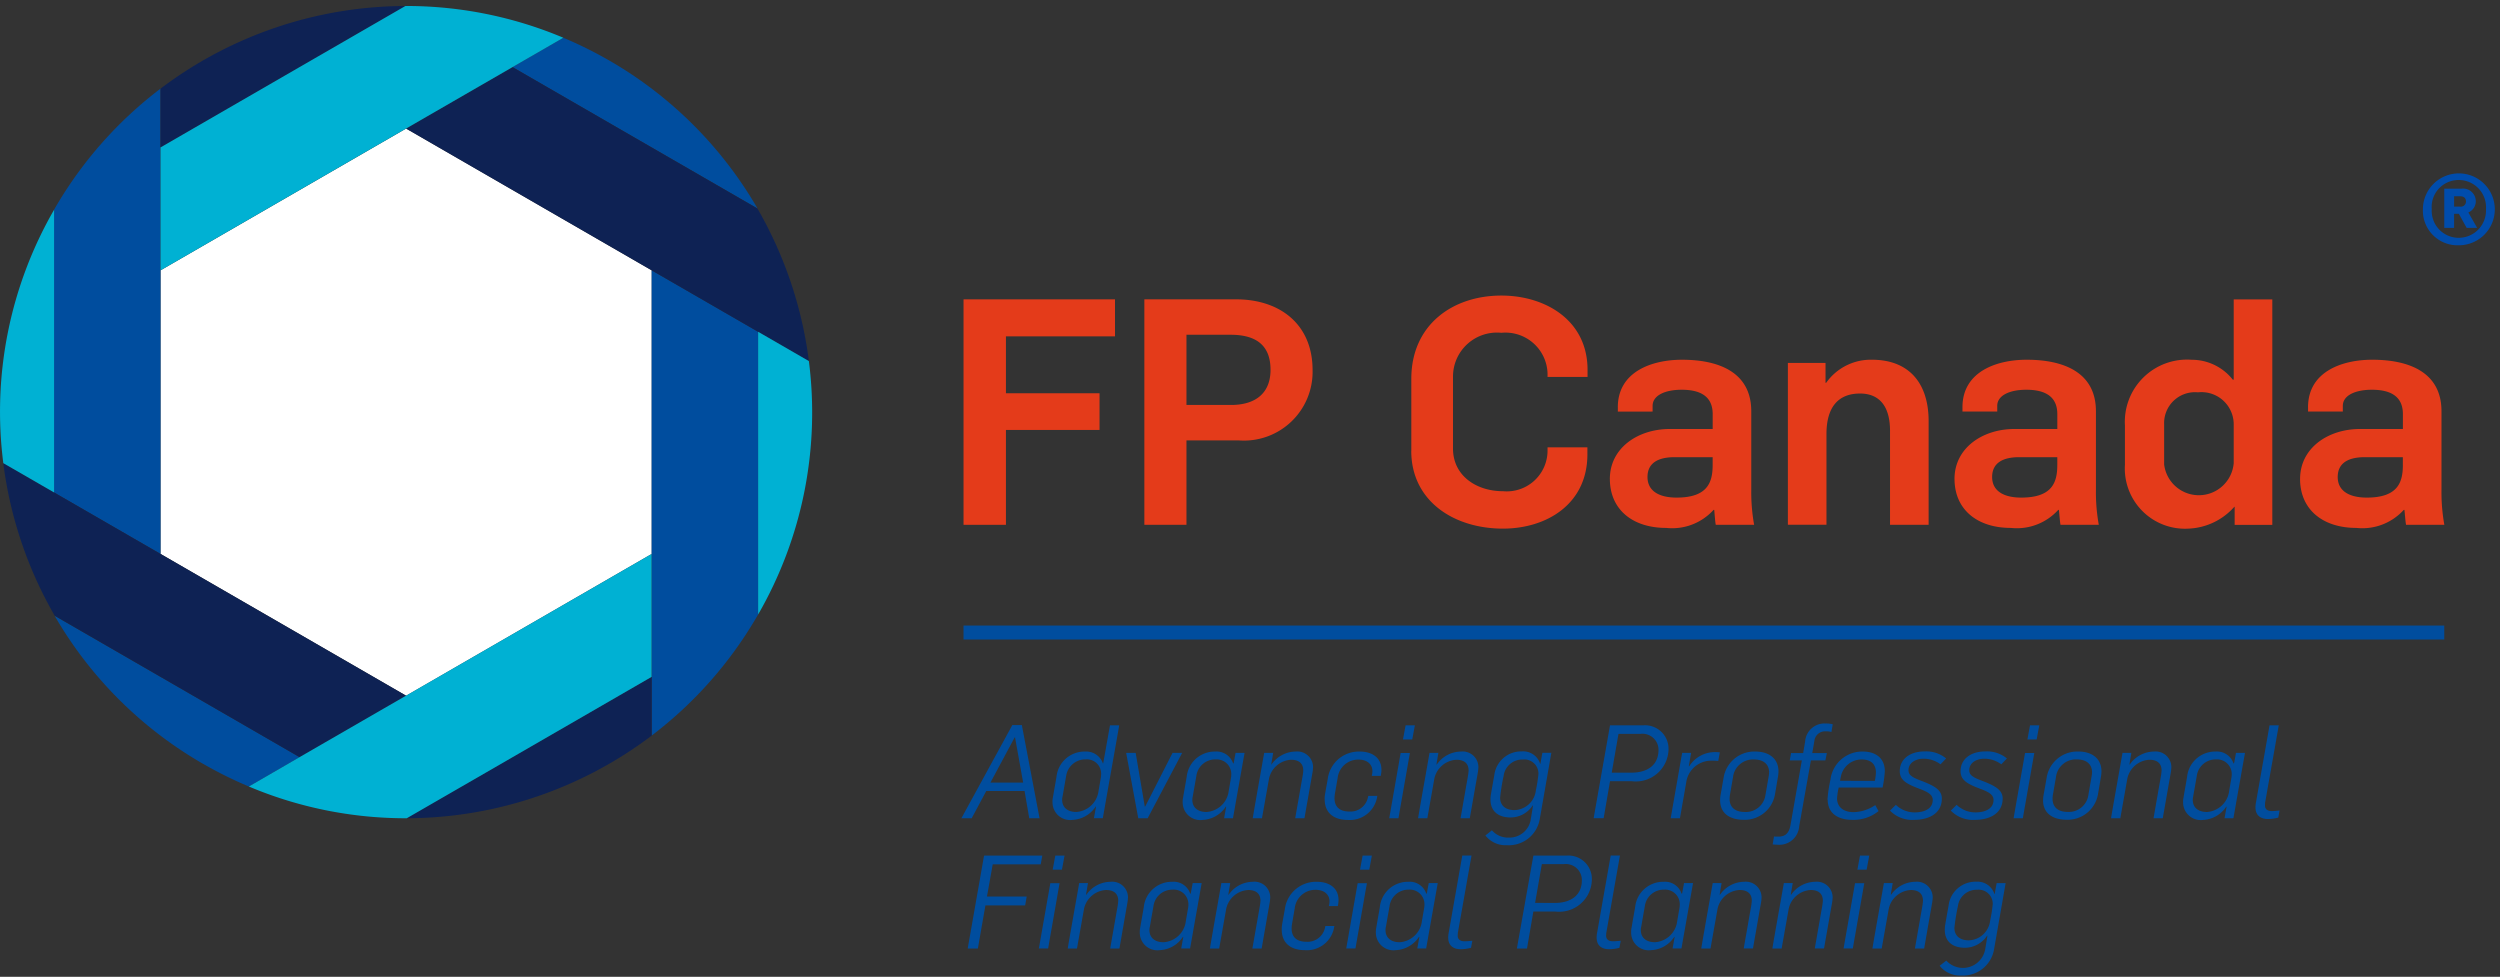 <svg id="LOGO:_Home" data-name="LOGO: Home" xmlns="http://www.w3.org/2000/svg" xmlns:xlink="http://www.w3.org/1999/xlink" width="151" height="59" viewBox="0 0 151 59">
  <rect x="0" y="0" width="151" height="59" fill="#333333" stroke="none"/>
  <defs>
    <clipPath id="clip-path">
      <rect id="Rectangle_22" data-name="Rectangle 22" width="150.685" height="58.578" fill="none"/>
    </clipPath>
  </defs>
  <g id="Group_7" data-name="Group 7" transform="translate(0 0.34)">
    <g id="Group_6" data-name="Group 6" transform="translate(0 0)" clip-path="url(#clip-path)">
      <path id="Path_51" data-name="Path 51" d="M68.572,23.465V19.11c0-3.228,2.464-5.023,5.444-5.023,2.6,0,5.2,1.451,5.2,4.489V19H76.8V18.8a2.543,2.543,0,0,0-2.788-2.464,2.656,2.656,0,0,0-2.923,2.635v4.355c0,1.643,1.413,2.578,3.018,2.578A2.465,2.465,0,0,0,76.8,23.445v-.19h2.407v.42c0,3.037-2.5,4.489-5.1,4.489-2.961,0-5.539-1.662-5.539-4.7" transform="translate(16.672 3.425)" fill="#e43b1a"/>
      <path id="Path_52" data-name="Path 52" d="M78.218,24.407c0-1.891,1.719-3.018,3.611-3.018h2.6v-.9c0-1.031-.687-1.471-1.872-1.471-1.012,0-1.757.344-1.757.975v.343H78.7v-.266c0-2.139,2.044-2.865,3.877-2.865,2.177,0,4.183.726,4.183,3.113v4.756a11.127,11.127,0,0,0,.172,2.1H84.616c-.037-.153-.076-.745-.094-.9h-.039a3.373,3.373,0,0,1-2.864,1.089c-2.025,0-3.4-1.108-3.4-2.961m6.208-.84V23.09H82.135c-.995,0-1.643.344-1.643,1.2,0,.822.669,1.242,1.758,1.242,1.871,0,2.177-.917,2.177-1.968" transform="translate(19.017 4.183)" fill="#e43b1a"/>
      <path id="Path_53" data-name="Path 53" d="M86.868,17.4h2.274v1.2h.037a3.3,3.3,0,0,1,2.77-1.395c2.2,0,3.42,1.376,3.42,3.706v6.264H93.038V21.5c0-1.471-.63-2.254-1.815-2.254-1.279,0-2.024.783-2.024,2.445v5.481H86.868Z" transform="translate(21.12 4.183)" fill="#e43b1a"/>
      <path id="Path_54" data-name="Path 54" d="M94.963,24.407c0-1.891,1.719-3.018,3.61-3.018h2.6v-.9c0-1.031-.689-1.471-1.872-1.471-1.012,0-1.757.344-1.757.975v.343h-2.1v-.266c0-2.139,2.045-2.865,3.879-2.865,2.177,0,4.182.726,4.182,3.113v4.756a11.015,11.015,0,0,0,.173,2.1h-2.312c-.037-.153-.076-.745-.1-.9h-.037a3.374,3.374,0,0,1-2.865,1.089c-2.025,0-3.4-1.108-3.4-2.961m6.208-.84V23.09H98.879c-.993,0-1.643.344-1.643,1.2,0,.822.669,1.242,1.758,1.242,1.872,0,2.178-.917,2.178-1.968" transform="translate(23.089 4.183)" fill="#e43b1a"/>
      <path id="Path_55" data-name="Path 55" d="M103.244,24.261V21.892a3.758,3.758,0,0,1,4.029-3.972,3.16,3.16,0,0,1,2.484,1.2h.057V14.272h2.331V27.891h-2.274V26.8h-.019a3.9,3.9,0,0,1-2.751,1.318,3.636,3.636,0,0,1-3.857-3.859m6.57-.076V21.778a1.945,1.945,0,0,0-2.158-1.891,1.865,1.865,0,0,0-2.044,1.929v2.425a2.112,2.112,0,0,0,4.2-.057" transform="translate(25.102 3.47)" fill="#e43b1a"/>
      <path id="Path_56" data-name="Path 56" d="M111.754,24.407c0-1.891,1.718-3.018,3.61-3.018h2.6v-.9c0-1.031-.687-1.471-1.872-1.471-1.012,0-1.757.344-1.757.975v.343h-2.1v-.266c0-2.139,2.044-2.865,3.877-2.865,2.177,0,4.183.726,4.183,3.113v4.756a11.126,11.126,0,0,0,.172,2.1h-2.311c-.039-.153-.077-.745-.1-.9h-.039a3.373,3.373,0,0,1-2.864,1.089c-2.025,0-3.4-1.108-3.4-2.961m6.207-.84V23.09H115.67c-.994,0-1.643.344-1.643,1.2,0,.822.669,1.242,1.758,1.242,1.871,0,2.177-.917,2.177-1.968" transform="translate(27.171 4.183)" fill="#e43b1a"/>
      <path id="Path_57" data-name="Path 57" d="M46.816,14.272h9.148v2.235H49.376v3.437h5.654V22.16H49.376v5.73h-2.56Z" transform="translate(11.382 3.469)" fill="#e43b1a"/>
      <path id="Path_58" data-name="Path 58" d="M55.6,14.271h5.539c2.635,0,4.622,1.491,4.622,4.279a4.152,4.152,0,0,1-4.488,4.24H58.143v5.1H55.6Zm5.234,6.38c1.471,0,2.387-.706,2.387-2.121,0-1.6-1.012-2.12-2.425-2.12H58.143v4.24Z" transform="translate(13.519 3.469)" fill="#e43b1a"/>
      <path id="Path_59" data-name="Path 59" d="M31.663,29.99v0Z" transform="translate(7.698 3.127)" fill="#fff"/>
      <path id="Path_60" data-name="Path 60" d="M7.8,14.536h0L22.632,5.972Z" transform="translate(1.896 1.452)" fill="#fff"/>
      <path id="Path_61" data-name="Path 61" d="M7.8,12.861v0Z" transform="translate(1.896 3.127)" fill="#fff"/>
      <path id="Path_62" data-name="Path 62" d="M7.8,31.665l14.834,8.564,14.834-8.564V14.536L22.807,6.073l-.175-.1L7.8,14.536Z" transform="translate(1.896 1.452)" fill="#fff"/>
      <path id="Path_63" data-name="Path 63" d="M11.619,38.586a24.528,24.528,0,0,0,2.765,1.372l3.069-1.771-14.8-8.543a24.426,24.426,0,0,0,8.962,8.942" transform="translate(0.646 7.207)" fill="#004d9e"/>
      <path id="Path_64" data-name="Path 64" d="M30.736,2.932a24.514,24.514,0,0,0-2.765-1.371L24.9,3.332l14.8,8.542a24.426,24.426,0,0,0-8.962-8.942" transform="translate(6.054 0.379)" fill="#004d9e"/>
      <path id="Path_65" data-name="Path 65" d="M38.092,16.573l-6.429-3.712v28.1a24.446,24.446,0,0,0,6.383-7.235l.024-.04.022-.04V16.573Z" transform="translate(7.698 3.127)" fill="#004d9e"/>
      <path id="Path_66" data-name="Path 66" d="M9.055,15.007V4.034a24.441,24.441,0,0,0-6.383,7.234l-.024.041-.022.04V28.424l6.429,3.712Z" transform="translate(0.638 0.98)" fill="#004d9e"/>
      <path id="Path_67" data-name="Path 67" d="M34.557,36.161V32.612L19.762,41.154a24.624,24.624,0,0,0,14.795-4.992" transform="translate(4.805 7.929)" fill="#0e2254"/>
      <path id="Path_68" data-name="Path 68" d="M7.8,5.01V8.56L22.593.018A24.621,24.621,0,0,0,7.8,5.01" transform="translate(1.896 0.004)" fill="#0e2254"/>
      <path id="Path_69" data-name="Path 69" d="M19.739,0,19.7.024h.078Z" transform="translate(4.789 0)" fill="#0e2254"/>
      <path id="Path_70" data-name="Path 70" d="M40.994,11.6c-.012-.024-.025-.046-.039-.068l-6.391-3.69-8.4-4.852L19.73,6.7l.175.1,14.659,8.463,6.429,3.712,3.067,1.77A24.64,24.64,0,0,0,40.994,11.6" transform="translate(4.797 0.726)" fill="#0e2254"/>
      <path id="Path_71" data-name="Path 71" d="M3.226,24,.159,22.23a24.64,24.64,0,0,0,3.067,9.148c.012.022.025.046.039.068l6.391,3.69,8.4,4.853,6.429-3.713L9.655,27.712Z" transform="translate(0.039 5.404)" fill="#0e2254"/>
      <path id="Path_72" data-name="Path 72" d="M.2,25.223l3.067,1.77V9.918A24.417,24.417,0,0,0,.2,25.223" transform="translate(0 2.411)" fill="#00b1d3"/>
      <path id="Path_73" data-name="Path 73" d="M36.835,15.847V32.923A24.416,24.416,0,0,0,39.9,17.617Z" transform="translate(8.956 3.853)" fill="#00b1d3"/>
      <path id="Path_74" data-name="Path 74" d="M29.061,3.708,32.13,1.936A24.373,24.373,0,0,0,22.67.018h-.078L16.2,3.708,7.8,8.561v7.424L22.631,7.42Z" transform="translate(1.896 0.004)" fill="#00b1d3"/>
      <path id="Path_75" data-name="Path 75" d="M21.589,35.2h0l-6.429,3.712L12.09,40.688a24.369,24.369,0,0,0,9.46,1.918h.078l6.39-3.688,8.4-4.853V26.641Z" transform="translate(2.939 6.477)" fill="#00b1d3"/>
      <path id="Path_76" data-name="Path 76" d="M49.787,34.957h.576l1.07,5.628H50.81l-.283-1.646H48.213l-.881,1.646H46.71Zm.654,3.471L49.952,35.7h-.024l-1.463,2.731Z" transform="translate(11.357 8.499)" fill="#004d9e"/>
      <path id="Path_77" data-name="Path 77" d="M51.137,39.589a1.179,1.179,0,0,1,.031-.291c.024-.174.189-1.063.213-1.236a1.7,1.7,0,0,1,1.724-1.51,1.067,1.067,0,0,1,1.078.716H54.2l.41-2.3h.558l-.992,5.611h-.535l.126-.7h-.024a1.772,1.772,0,0,1-1.392.8,1.066,1.066,0,0,1-1.212-1.086m2.77-.6.142-.827a1.379,1.379,0,0,0,.024-.251.861.861,0,0,0-.929-.89,1.169,1.169,0,0,0-1.181.992l-.22,1.251a.826.826,0,0,0-.024.2c0,.456.323.732.85.732a1.446,1.446,0,0,0,1.338-1.2" transform="translate(12.433 8.502)" fill="#004d9e"/>
      <path id="Path_78" data-name="Path 78" d="M54.717,36.306h.574l.551,3.242h.024l1.653-3.242H58.1l-2.085,3.951h-.567Z" transform="translate(13.303 8.827)" fill="#004d9e"/>
      <path id="Path_79" data-name="Path 79" d="M57.463,39.28a1.18,1.18,0,0,1,.031-.291c.024-.174.189-1.063.213-1.236a1.7,1.7,0,0,1,1.716-1.51,1.053,1.053,0,0,1,1.086.716h.031l.118-.638H61.2l-.7,3.951h-.535l.126-.7h-.024a1.772,1.772,0,0,1-1.392.8,1.066,1.066,0,0,1-1.212-1.086m2.77-.6.142-.827a1.273,1.273,0,0,0,.024-.235.884.884,0,0,0-.952-.906,1.147,1.147,0,0,0-1.157.992l-.22,1.251a.826.826,0,0,0-.024.2c0,.456.323.732.85.732a1.446,1.446,0,0,0,1.338-1.2" transform="translate(13.971 8.811)" fill="#004d9e"/>
      <path id="Path_80" data-name="Path 80" d="M61.563,36.321H62.1l-.117.7H62a1.79,1.79,0,0,1,1.454-.778.95.95,0,0,1,1.055.944,2.509,2.509,0,0,1-.04.354l-.48,2.731h-.559l.441-2.511a3.266,3.266,0,0,0,.047-.369c0-.449-.283-.653-.74-.653a1.438,1.438,0,0,0-1.346,1.234l-.409,2.3h-.558c.094-.59.589-3.36.692-3.951" transform="translate(14.8 8.811)" fill="#004d9e"/>
      <path id="Path_81" data-name="Path 81" d="M64.359,39.138a1.925,1.925,0,0,1,.032-.362l.157-.881a1.894,1.894,0,0,1,1.928-1.652c.8,0,1.315.409,1.315,1.1a1.691,1.691,0,0,1-.024.267l-.016.1h-.543l.024-.133a1.011,1.011,0,0,0,.015-.149c0-.378-.275-.7-.849-.7a1.251,1.251,0,0,0-1.252,1.109l-.165.953a1.8,1.8,0,0,0-.024.275c0,.489.283.8.89.8a1.073,1.073,0,0,0,1.125-.842L67,38.918h.543l-.016.087a1.671,1.671,0,0,1-1.763,1.369c-.865,0-1.4-.44-1.4-1.236" transform="translate(15.648 8.811)" fill="#004d9e"/>
      <path id="Path_82" data-name="Path 82" d="M68.189,36.638h.558l-.692,3.943H67.5Zm.3-1.668h.559l-.158.85H68.33Z" transform="translate(16.41 8.502)" fill="#004d9e"/>
      <path id="Path_83" data-name="Path 83" d="M69.591,36.321h.535l-.117.7h.024a1.792,1.792,0,0,1,1.456-.778.95.95,0,0,1,1.054.944,2.511,2.511,0,0,1-.04.354l-.48,2.731h-.558l.44-2.511a3.266,3.266,0,0,0,.047-.369c0-.449-.283-.653-.738-.653a1.438,1.438,0,0,0-1.348,1.234l-.408,2.3H68.9c.094-.59.59-3.36.692-3.951" transform="translate(16.752 8.811)" fill="#004d9e"/>
      <path id="Path_84" data-name="Path 84" d="M72.171,41.312,72.564,41a1.287,1.287,0,0,0,1.023.441,1.3,1.3,0,0,0,1.33-1.141c.016-.087.118-.716.133-.8h-.022a1.605,1.605,0,0,1-1.338.725c-.74,0-1.212-.378-1.212-1.079a1.8,1.8,0,0,1,.031-.338c.024-.165.18-1.016.2-1.141a1.634,1.634,0,0,1,1.668-1.432,1.067,1.067,0,0,1,1.1.748h.016l.118-.663h.543l-.692,3.959A1.9,1.9,0,0,1,73.469,41.9a1.542,1.542,0,0,1-1.3-.59M75.217,38.6a8.862,8.862,0,0,0,.157-.991.85.85,0,0,0-.944-.883,1.132,1.132,0,0,0-1.157.985,11.681,11.681,0,0,0-.213,1.321c0,.456.316.748.858.748a1.34,1.34,0,0,0,1.3-1.181" transform="translate(17.547 8.81)" fill="#004d9e"/>
      <path id="Path_85" data-name="Path 85" d="M78.42,34.97h1.992A1.416,1.416,0,0,1,81.954,36.4a1.974,1.974,0,0,1-2.212,1.944H78.42l-.385,2.235h-.605Zm1.3,2.857c.92,0,1.629-.425,1.629-1.377a.97.97,0,0,0-1.078-.968H78.932l-.409,2.346Z" transform="translate(18.825 8.502)" fill="#004d9e"/>
      <path id="Path_86" data-name="Path 86" d="M81.865,36.315h.543l-.142.811h.024a1.846,1.846,0,0,1,1.581-.858,2.641,2.641,0,0,1,.269.016l-.094.52a3.287,3.287,0,0,0-.387-.016,1.519,1.519,0,0,0-1.55,1.329l-.377,2.149h-.559Z" transform="translate(19.736 8.818)" fill="#004d9e"/>
      <path id="Path_87" data-name="Path 87" d="M83.574,39.193a1.686,1.686,0,0,1,.031-.338l.18-1.031A1.878,1.878,0,0,1,85.7,36.242c.818,0,1.4.416,1.4,1.2a2.107,2.107,0,0,1-.039.37l-.165.976A1.855,1.855,0,0,1,85,40.365c-.811,0-1.423-.369-1.423-1.172m2.746-.378.18-1.047a1.859,1.859,0,0,0,.032-.26c0-.5-.338-.787-.921-.787A1.214,1.214,0,0,0,84.352,37.8l-.18,1.038a1.566,1.566,0,0,0-.024.267c0,.5.331.787.912.787a1.193,1.193,0,0,0,1.259-1.078" transform="translate(20.32 8.811)" fill="#004d9e"/>
      <path id="Path_88" data-name="Path 88" d="M86.129,42.184l.078-.48c.063.007.213.007.276.007.433,0,.636-.244.716-.669l.692-3.935H87.16l.078-.441h.732l.118-.692a1.171,1.171,0,0,1,1.244-1.094,1.48,1.48,0,0,1,.424.047l-.078.465a1.3,1.3,0,0,0-.369-.04.649.649,0,0,0-.663.59l-.126.724H89.4l-.087.441h-.874l-.709,3.982A1.2,1.2,0,0,1,86.42,42.2c-.071,0-.22-.009-.291-.016" transform="translate(20.941 8.48)" fill="#004d9e"/>
      <path id="Path_89" data-name="Path 89" d="M88.792,39.146a8.206,8.206,0,0,1,.181-1.212,1.934,1.934,0,0,1,1.952-1.692c.779,0,1.33.4,1.33,1.188a6.682,6.682,0,0,1-.134.985H89.47a4.126,4.126,0,0,0-.1.653c0,.543.41.834,1,.834a2.4,2.4,0,0,0,1.307-.425l.2.362a2.4,2.4,0,0,1-1.6.528c-.818,0-1.472-.37-1.472-1.221m2.849-1.132a3.109,3.109,0,0,0,.063-.5c0-.487-.276-.794-.866-.794a1.276,1.276,0,0,0-1.251,1.038c-.009.04-.047.213-.047.252Z" transform="translate(21.588 8.811)" fill="#004d9e"/>
      <path id="Path_90" data-name="Path 90" d="M91.829,39.809l.354-.346a1.624,1.624,0,0,0,1.149.455c.48,0,1.078-.164,1.078-.755,0-.338-.346-.5-.842-.685-.725-.276-1.149-.5-1.149-1.054,0-.7.582-1.188,1.5-1.188a1.876,1.876,0,0,1,1.3.425l-.338.354a1.721,1.721,0,0,0-1.023-.339c-.487,0-.912.252-.912.694,0,.275.182.416.724.622.842.315,1.29.574,1.29,1.087,0,.958-.865,1.29-1.66,1.29a1.864,1.864,0,0,1-1.472-.559" transform="translate(22.327 8.81)" fill="#004d9e"/>
      <path id="Path_91" data-name="Path 91" d="M94.783,39.809l.353-.346a1.624,1.624,0,0,0,1.15.455c.479,0,1.078-.164,1.078-.755,0-.338-.347-.5-.843-.685-.725-.276-1.149-.5-1.149-1.054,0-.7.582-1.188,1.5-1.188a1.872,1.872,0,0,1,1.3.425l-.338.354a1.718,1.718,0,0,0-1.023-.339c-.489,0-.912.252-.912.694,0,.275.181.416.724.622.843.315,1.292.574,1.292,1.087,0,.958-.866,1.29-1.661,1.29a1.863,1.863,0,0,1-1.471-.559" transform="translate(23.045 8.81)" fill="#004d9e"/>
      <path id="Path_92" data-name="Path 92" d="M98.527,36.638h.558l-.692,3.943h-.559Zm.3-1.668h.559l-.158.85h-.558Z" transform="translate(23.786 8.502)" fill="#004d9e"/>
      <path id="Path_93" data-name="Path 93" d="M99.269,39.193a1.687,1.687,0,0,1,.031-.338l.182-1.031a1.877,1.877,0,0,1,1.912-1.583c.818,0,1.4.416,1.4,1.2a2.115,2.115,0,0,1-.04.37l-.165.976a1.855,1.855,0,0,1-1.9,1.574c-.811,0-1.423-.369-1.423-1.172m2.746-.378.182-1.047a2.037,2.037,0,0,0,.031-.26c0-.5-.338-.787-.92-.787a1.214,1.214,0,0,0-1.261,1.079l-.18,1.038a1.566,1.566,0,0,0-.024.267c0,.5.331.787.912.787a1.192,1.192,0,0,0,1.259-1.078" transform="translate(24.135 8.811)" fill="#004d9e"/>
      <path id="Path_94" data-name="Path 94" d="M103.261,36.321h.535l-.117.7h.024a1.792,1.792,0,0,1,1.456-.778.95.95,0,0,1,1.054.944,2.511,2.511,0,0,1-.04.354l-.48,2.731h-.558l.44-2.511a3.266,3.266,0,0,0,.047-.369c0-.449-.283-.653-.74-.653a1.438,1.438,0,0,0-1.346,1.234l-.408,2.3h-.559c.094-.59.59-3.36.692-3.951" transform="translate(24.938 8.811)" fill="#004d9e"/>
      <path id="Path_95" data-name="Path 95" d="M106.071,39.28a1.179,1.179,0,0,1,.031-.291c.024-.174.188-1.063.211-1.236a1.7,1.7,0,0,1,1.717-1.51,1.051,1.051,0,0,1,1.085.716h.032l.118-.638h.543l-.7,3.951h-.536l.127-.7h-.024a1.772,1.772,0,0,1-1.392.8,1.066,1.066,0,0,1-1.212-1.086m2.77-.6.142-.827a1.392,1.392,0,0,0,.024-.235.885.885,0,0,0-.952-.906,1.147,1.147,0,0,0-1.157.992l-.22,1.251a.826.826,0,0,0-.024.2c0,.456.323.732.85.732a1.447,1.447,0,0,0,1.338-1.2" transform="translate(25.789 8.811)" fill="#004d9e"/>
      <path id="Path_96" data-name="Path 96" d="M109.587,39.936a1.47,1.47,0,0,1,.03-.315l.819-4.652h.558l-.827,4.675c0,.04-.006.126-.006.165,0,.244.179.338.416.338.15,0,.339-.024.464-.032l-.078.426a2.594,2.594,0,0,1-.613.086c-.513,0-.763-.275-.763-.692" transform="translate(26.644 8.502)" fill="#004d9e"/>
      <path id="Path_97" data-name="Path 97" d="M48.006,41.3h3.517l-.094.527h-2.9l-.347,1.944h2.4l-.094.535h-2.4l-.456,2.606h-.614Z" transform="translate(11.431 10.04)" fill="#004d9e"/>
      <path id="Path_98" data-name="Path 98" d="M51.168,42.965h.558l-.692,3.943h-.559Zm.3-1.668h.559l-.158.85h-.558Z" transform="translate(12.272 10.04)" fill="#004d9e"/>
      <path id="Path_99" data-name="Path 99" d="M52.57,42.648H53.1l-.117.7h.024a1.792,1.792,0,0,1,1.456-.778.95.95,0,0,1,1.054.944,2.511,2.511,0,0,1-.04.354L55,46.6h-.558l.44-2.511a3.266,3.266,0,0,0,.047-.369c0-.449-.283-.653-.74-.653A1.438,1.438,0,0,0,52.845,44.3l-.408,2.3h-.559c.094-.59.59-3.36.692-3.951" transform="translate(12.613 10.35)" fill="#004d9e"/>
      <path id="Path_100" data-name="Path 100" d="M55.379,45.607a1.179,1.179,0,0,1,.031-.291c.024-.174.189-1.063.213-1.236a1.7,1.7,0,0,1,1.716-1.51,1.053,1.053,0,0,1,1.086.716h.031l.118-.638h.543l-.7,3.951h-.536l.126-.7h-.024a1.772,1.772,0,0,1-1.392.8,1.066,1.066,0,0,1-1.212-1.086m2.77-.6.142-.827a1.283,1.283,0,0,0,.024-.235.884.884,0,0,0-.952-.906,1.147,1.147,0,0,0-1.157.992l-.22,1.251a.826.826,0,0,0-.024.2c0,.456.323.732.85.732a1.446,1.446,0,0,0,1.338-1.2" transform="translate(13.464 10.35)" fill="#004d9e"/>
      <path id="Path_101" data-name="Path 101" d="M59.478,42.648h.535l-.117.7h.024a1.792,1.792,0,0,1,1.454-.778.95.95,0,0,1,1.055.944,2.51,2.51,0,0,1-.04.354L61.91,46.6h-.559l.441-2.511a3.263,3.263,0,0,0,.047-.369c0-.449-.283-.653-.74-.653A1.438,1.438,0,0,0,59.753,44.3l-.408,2.3h-.559c.094-.59.59-3.36.692-3.951" transform="translate(14.293 10.35)" fill="#004d9e"/>
      <path id="Path_102" data-name="Path 102" d="M62.275,45.465a1.922,1.922,0,0,1,.031-.362l.158-.881a1.894,1.894,0,0,1,1.928-1.652c.8,0,1.314.409,1.314,1.1a1.69,1.69,0,0,1-.024.267l-.016.1h-.542l.024-.133a1.01,1.01,0,0,0,.015-.149c0-.378-.276-.7-.849-.7a1.251,1.251,0,0,0-1.252,1.109l-.165.953a1.652,1.652,0,0,0-.024.275c0,.489.283.8.889.8a1.073,1.073,0,0,0,1.125-.842l.024-.111h.544l-.016.087A1.671,1.671,0,0,1,63.676,46.7c-.866,0-1.4-.44-1.4-1.236" transform="translate(15.141 10.35)" fill="#004d9e"/>
      <path id="Path_103" data-name="Path 103" d="M66.1,42.965h.558l-.692,3.943H65.41Zm.3-1.668h.558l-.157.85h-.559Z" transform="translate(15.903 10.04)" fill="#004d9e"/>
      <path id="Path_104" data-name="Path 104" d="M66.849,45.607a1.179,1.179,0,0,1,.031-.291c.024-.174.188-1.063.211-1.236a1.7,1.7,0,0,1,1.717-1.51,1.051,1.051,0,0,1,1.085.716h.032l.118-.638h.543l-.7,3.951H69.35l.127-.7h-.025a1.768,1.768,0,0,1-1.392.8,1.066,1.066,0,0,1-1.211-1.086m2.77-.6.142-.827a1.4,1.4,0,0,0,.024-.235.885.885,0,0,0-.952-.906,1.147,1.147,0,0,0-1.157.992l-.22,1.251a.826.826,0,0,0-.024.2c0,.456.323.732.85.732a1.447,1.447,0,0,0,1.338-1.2" transform="translate(16.253 10.35)" fill="#004d9e"/>
      <path id="Path_105" data-name="Path 105" d="M70.364,46.263a1.473,1.473,0,0,1,.031-.315l.818-4.652h.559l-.827,4.675c0,.04-.007.126-.007.165,0,.244.18.338.418.338.149,0,.338-.024.464-.032l-.078.426a2.594,2.594,0,0,1-.614.086c-.512,0-.763-.275-.763-.692" transform="translate(17.108 10.04)" fill="#004d9e"/>
      <path id="Path_106" data-name="Path 106" d="M74.695,41.3h1.991a1.415,1.415,0,0,1,1.543,1.432,1.974,1.974,0,0,1-2.212,1.944H74.695l-.384,2.235H73.7Zm1.3,2.857c.921,0,1.63-.425,1.63-1.377a.971.971,0,0,0-1.079-.968H75.207L74.8,44.154Z" transform="translate(17.92 10.04)" fill="#004d9e"/>
      <path id="Path_107" data-name="Path 107" d="M77.575,46.263a1.474,1.474,0,0,1,.031-.315l.819-4.652h.558l-.825,4.675c0,.04-.009.126-.009.165,0,.244.181.338.418.338.149,0,.338-.024.464-.032l-.078.426a2.594,2.594,0,0,1-.614.086c-.512,0-.763-.275-.763-.692" transform="translate(18.861 10.04)" fill="#004d9e"/>
      <path id="Path_108" data-name="Path 108" d="M79.252,45.607a1.179,1.179,0,0,1,.031-.291c.024-.174.189-1.063.213-1.236a1.7,1.7,0,0,1,1.716-1.51,1.05,1.05,0,0,1,1.085.716h.032l.118-.638h.543l-.7,3.951h-.535l.126-.7h-.024a1.772,1.772,0,0,1-1.392.8,1.066,1.066,0,0,1-1.212-1.086m2.77-.6.142-.827a1.284,1.284,0,0,0,.024-.235.884.884,0,0,0-.952-.906,1.147,1.147,0,0,0-1.157.992l-.22,1.251a.826.826,0,0,0-.024.2c0,.456.323.732.85.732a1.446,1.446,0,0,0,1.338-1.2" transform="translate(19.269 10.35)" fill="#004d9e"/>
      <path id="Path_109" data-name="Path 109" d="M83.351,42.648h.535l-.117.7h.024a1.79,1.79,0,0,1,1.454-.778.95.95,0,0,1,1.055.944,2.511,2.511,0,0,1-.04.354l-.48,2.731h-.559l.441-2.511a3.268,3.268,0,0,0,.047-.369c0-.449-.283-.653-.74-.653A1.438,1.438,0,0,0,83.626,44.3l-.409,2.3h-.558c.094-.59.589-3.36.692-3.951" transform="translate(20.097 10.35)" fill="#004d9e"/>
      <path id="Path_110" data-name="Path 110" d="M86.807,42.648h.536l-.118.7h.024A1.792,1.792,0,0,1,88.7,42.57a.949.949,0,0,1,1.054.944,2.51,2.51,0,0,1-.04.354l-.48,2.731h-.558l.44-2.511a3.266,3.266,0,0,0,.047-.369c0-.449-.283-.653-.738-.653A1.437,1.437,0,0,0,87.083,44.3l-.409,2.3h-.559c.094-.59.59-3.36.692-3.951" transform="translate(20.937 10.35)" fill="#004d9e"/>
      <path id="Path_111" data-name="Path 111" d="M90.266,42.965h.558l-.692,3.943h-.559Zm.3-1.668h.559l-.158.85h-.558Z" transform="translate(21.778 10.04)" fill="#004d9e"/>
      <path id="Path_112" data-name="Path 112" d="M91.668,42.648H92.2l-.118.7h.024a1.792,1.792,0,0,1,1.456-.778.949.949,0,0,1,1.054.944,2.511,2.511,0,0,1-.04.354L94.1,46.6h-.558l.44-2.511a3.266,3.266,0,0,0,.047-.369c0-.449-.283-.653-.738-.653A1.437,1.437,0,0,0,91.944,44.3l-.409,2.3h-.559c.094-.59.59-3.36.692-3.951" transform="translate(22.119 10.35)" fill="#004d9e"/>
      <path id="Path_113" data-name="Path 113" d="M94.248,47.639l.393-.307a1.366,1.366,0,0,0,2.353-.7c.016-.087.118-.716.133-.8H97.1a1.605,1.605,0,0,1-1.338.725c-.74,0-1.212-.378-1.212-1.079a1.8,1.8,0,0,1,.031-.338c.024-.165.18-1.016.2-1.141a1.634,1.634,0,0,1,1.668-1.432,1.07,1.07,0,0,1,1.1.748h.015l.118-.663h.543l-.692,3.959a1.9,1.9,0,0,1-1.991,1.621,1.541,1.541,0,0,1-1.3-.59m3.046-2.715a8.783,8.783,0,0,0,.157-.992.849.849,0,0,0-.944-.881,1.132,1.132,0,0,0-1.157.985,11.68,11.68,0,0,0-.213,1.321c0,.456.316.748.858.748a1.34,1.34,0,0,0,1.3-1.181" transform="translate(22.915 10.348)" fill="#004d9e"/>
      <rect id="Rectangle_21" data-name="Rectangle 21" width="89.437" height="0.843" transform="translate(58.197 37.444)" fill="#004d9e"/>
      <path id="Path_114" data-name="Path 114" d="M117.722,10.315a2.171,2.171,0,1,1,2.161,2.182,2.091,2.091,0,0,1-2.161-2.182m3.809,0a1.645,1.645,0,0,0-1.648-1.76,1.624,1.624,0,0,0-1.627,1.76,1.627,1.627,0,0,0,1.627,1.73,1.648,1.648,0,0,0,1.648-1.73m-2.519-1.238h1.044a.768.768,0,0,1,.86.737.732.732,0,0,1-.45.7l.532.931h-.635l-.47-.849h-.287v.849h-.594Zm.962,1.085a.309.309,0,0,0,.349-.307c0-.225-.144-.317-.349-.317h-.368v.624Z" transform="translate(28.622 1.978)" fill="#004cac"/>
    </g>
  </g>
  <rect id="Rectangle_271" data-name="Rectangle 271" width="151" height="59" fill="#fff" opacity="0"/>
</svg>
